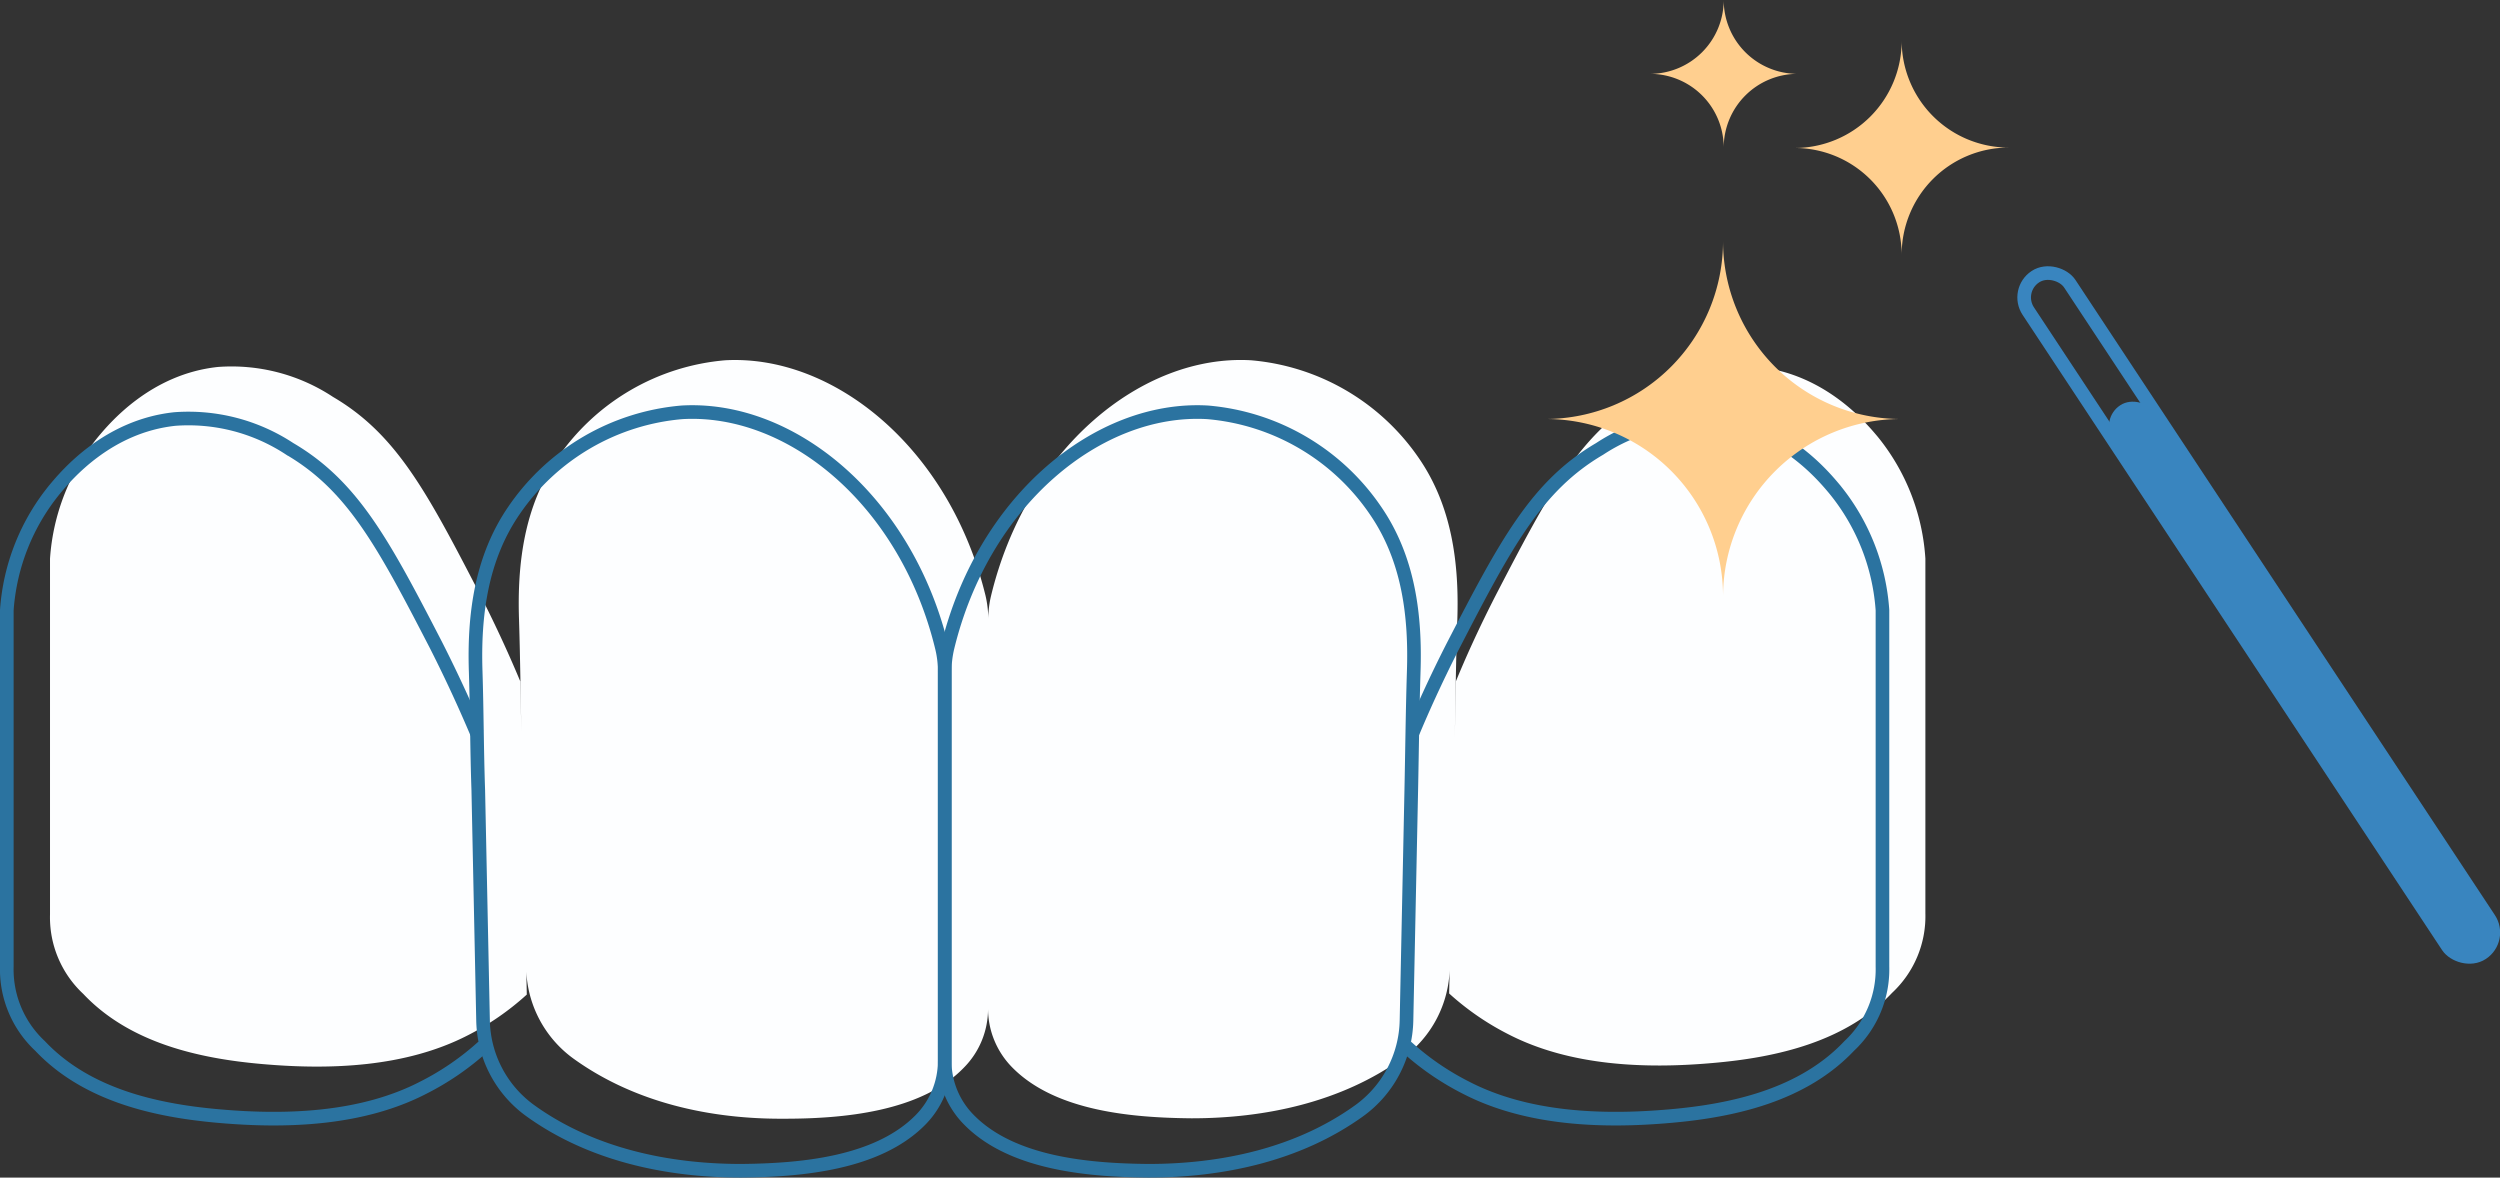 <svg xmlns="http://www.w3.org/2000/svg" viewBox="0 0 183.47 86.42"><rect x="0" y="0" width="183.47" height="86.42" fill="#333333" stroke="none"/><defs><style>.cls-1{fill:#fdfeff;}.cls-2,.cls-3{fill:none;stroke-miterlimit:10;}.cls-2{stroke:#2b73a0;}.cls-3{stroke:#3985bf;}.cls-4{fill:#3985bf;}.cls-5{fill:#ffcf8f;}</style></defs><g id="Livello_2" data-name="Livello 2"><g id="Livello_1-2" data-name="Livello 1"><path class="cls-1" d="M137.8,32.05c-.84-1-3.85-4.6-8.79-5.12a13.51,13.51,0,0,0-8.42,2.19c-4.64,2.72-6.89,7-10.74,14.41-1.36,2.64-2.36,4.9-3,6.46l-.09,4.18c.06-2.9.09-5.8.19-8.69.14-4.16-.4-8.33-2.81-11.84a16.64,16.64,0,0,0-12.33-7.2c-8-.46-16.47,6.46-19.08,17.29a7.31,7.31,0,0,0-.2,1.8,7.82,7.82,0,0,0-.2-1.8C69.7,32.9,61.2,26,53.22,26.44a16.61,16.61,0,0,0-12.32,7.2c-2.42,3.51-2.95,7.68-2.81,11.84.09,2.89.12,5.79.18,8.69L38.18,50c-.65-1.56-1.65-3.82-3-6.46-3.85-7.45-6.1-11.69-10.74-14.41A13.51,13.51,0,0,0,16,26.93c-4.94.52-7.95,4.12-8.79,5.12A15.8,15.8,0,0,0,3.67,41V67.12a7.68,7.68,0,0,0,2.44,5.82c3.38,3.58,8.43,4.74,13.15,5.15,5,.44,10.51.23,15.05-2.1a19.74,19.74,0,0,0,4.35-3l-.13-6.58.09,4.72A8.38,8.38,0,0,0,42.1,77.7c4.46,3.21,10,4.44,15.47,4.4,4.26,0,10-.49,13.14-3.72A6.12,6.12,0,0,0,72.51,74a6.15,6.15,0,0,0,1.79,4.35c3.19,3.23,8.88,3.68,13.15,3.72,5.42,0,11-1.19,15.46-4.4a8.35,8.35,0,0,0,3.48-6.62l.24-11.55-.28,13.41a19.84,19.84,0,0,0,4.36,3c4.53,2.33,10.06,2.54,15,2.1,4.73-.41,9.77-1.57,13.15-5.15a7.68,7.68,0,0,0,2.44-5.82V41A15.73,15.73,0,0,0,137.8,32.05Z"/><path class="cls-2" d="M34.91,49.3c-.14-4.16.4-8.33,2.81-11.84a16.64,16.64,0,0,1,12.33-7.2c8-.46,16.47,6.46,19.08,17.29a7.31,7.31,0,0,1,.2,1.8v28.5a6.15,6.15,0,0,1-1.79,4.35c-3.19,3.23-8.88,3.68-13.15,3.72-5.42,0-11-1.19-15.46-4.4a8.35,8.35,0,0,1-3.48-6.62L35.1,58C35,55.1,35,52.19,34.91,49.3Z"/><path class="cls-2" d="M35,53.81c-.66-1.56-1.66-3.82-3-6.46-3.85-7.45-6.1-11.69-10.74-14.41a13.51,13.51,0,0,0-8.42-2.19c-4.94.52-7.95,4.12-8.79,5.12A15.73,15.73,0,0,0,.5,44.78V70.94a7.68,7.68,0,0,0,2.44,5.82c3.38,3.58,8.42,4.74,13.15,5.15,5,.44,10.51.23,15-2.1a19.84,19.84,0,0,0,4.36-3"/><path class="cls-2" d="M103.75,49.3c.14-4.16-.39-8.33-2.81-11.84a16.61,16.61,0,0,0-12.32-7.2c-8-.46-16.48,6.46-19.09,17.29a7.82,7.82,0,0,0-.2,1.8v28.5a6.12,6.12,0,0,0,1.8,4.35c3.19,3.23,8.88,3.68,13.15,3.72,5.42,0,11-1.19,15.46-4.4a8.38,8.38,0,0,0,3.48-6.62l.35-16.9C103.63,55.1,103.66,52.19,103.75,49.3Z"/><path class="cls-2" d="M103.66,53.81c.65-1.56,1.65-3.82,3-6.46,3.85-7.45,6.1-11.69,10.74-14.41a13.51,13.51,0,0,1,8.42-2.19c4.94.52,7.95,4.12,8.79,5.12a15.73,15.73,0,0,1,3.54,8.91V70.94a7.68,7.68,0,0,1-2.44,5.82c-3.38,3.58-8.43,4.74-13.15,5.15-5,.44-10.51.23-15-2.1a19.74,19.74,0,0,1-4.35-3"/><rect class="cls-3" x="163.94" y="15.38" width="3.65" height="59.5" rx="1.82" transform="translate(2.57 98.82) rotate(-33.44)"/><rect class="cls-4" x="167.05" y="25.76" width="3.65" height="48.19" rx="1.82" transform="translate(0.48 101.31) rotate(-33.44)"/><path class="cls-5" d="M113.45,30.75a13.06,13.06,0,0,0,13-13.06,13.06,13.06,0,0,0,13.06,13.06,13.06,13.06,0,0,0-13.06,13A13,13,0,0,0,113.45,30.75Zm26.11-12.06a7.86,7.86,0,0,1,7.86-7.86A7.86,7.86,0,0,1,139.56,3a7.86,7.86,0,0,1-7.86,7.86A7.86,7.86,0,0,1,139.56,18.69ZM126.5,10.83a5.42,5.42,0,0,1,5.42-5.41A5.42,5.42,0,0,1,126.5,0a5.42,5.42,0,0,1-5.41,5.42A5.41,5.41,0,0,1,126.5,10.83Z"/></g></g></svg>